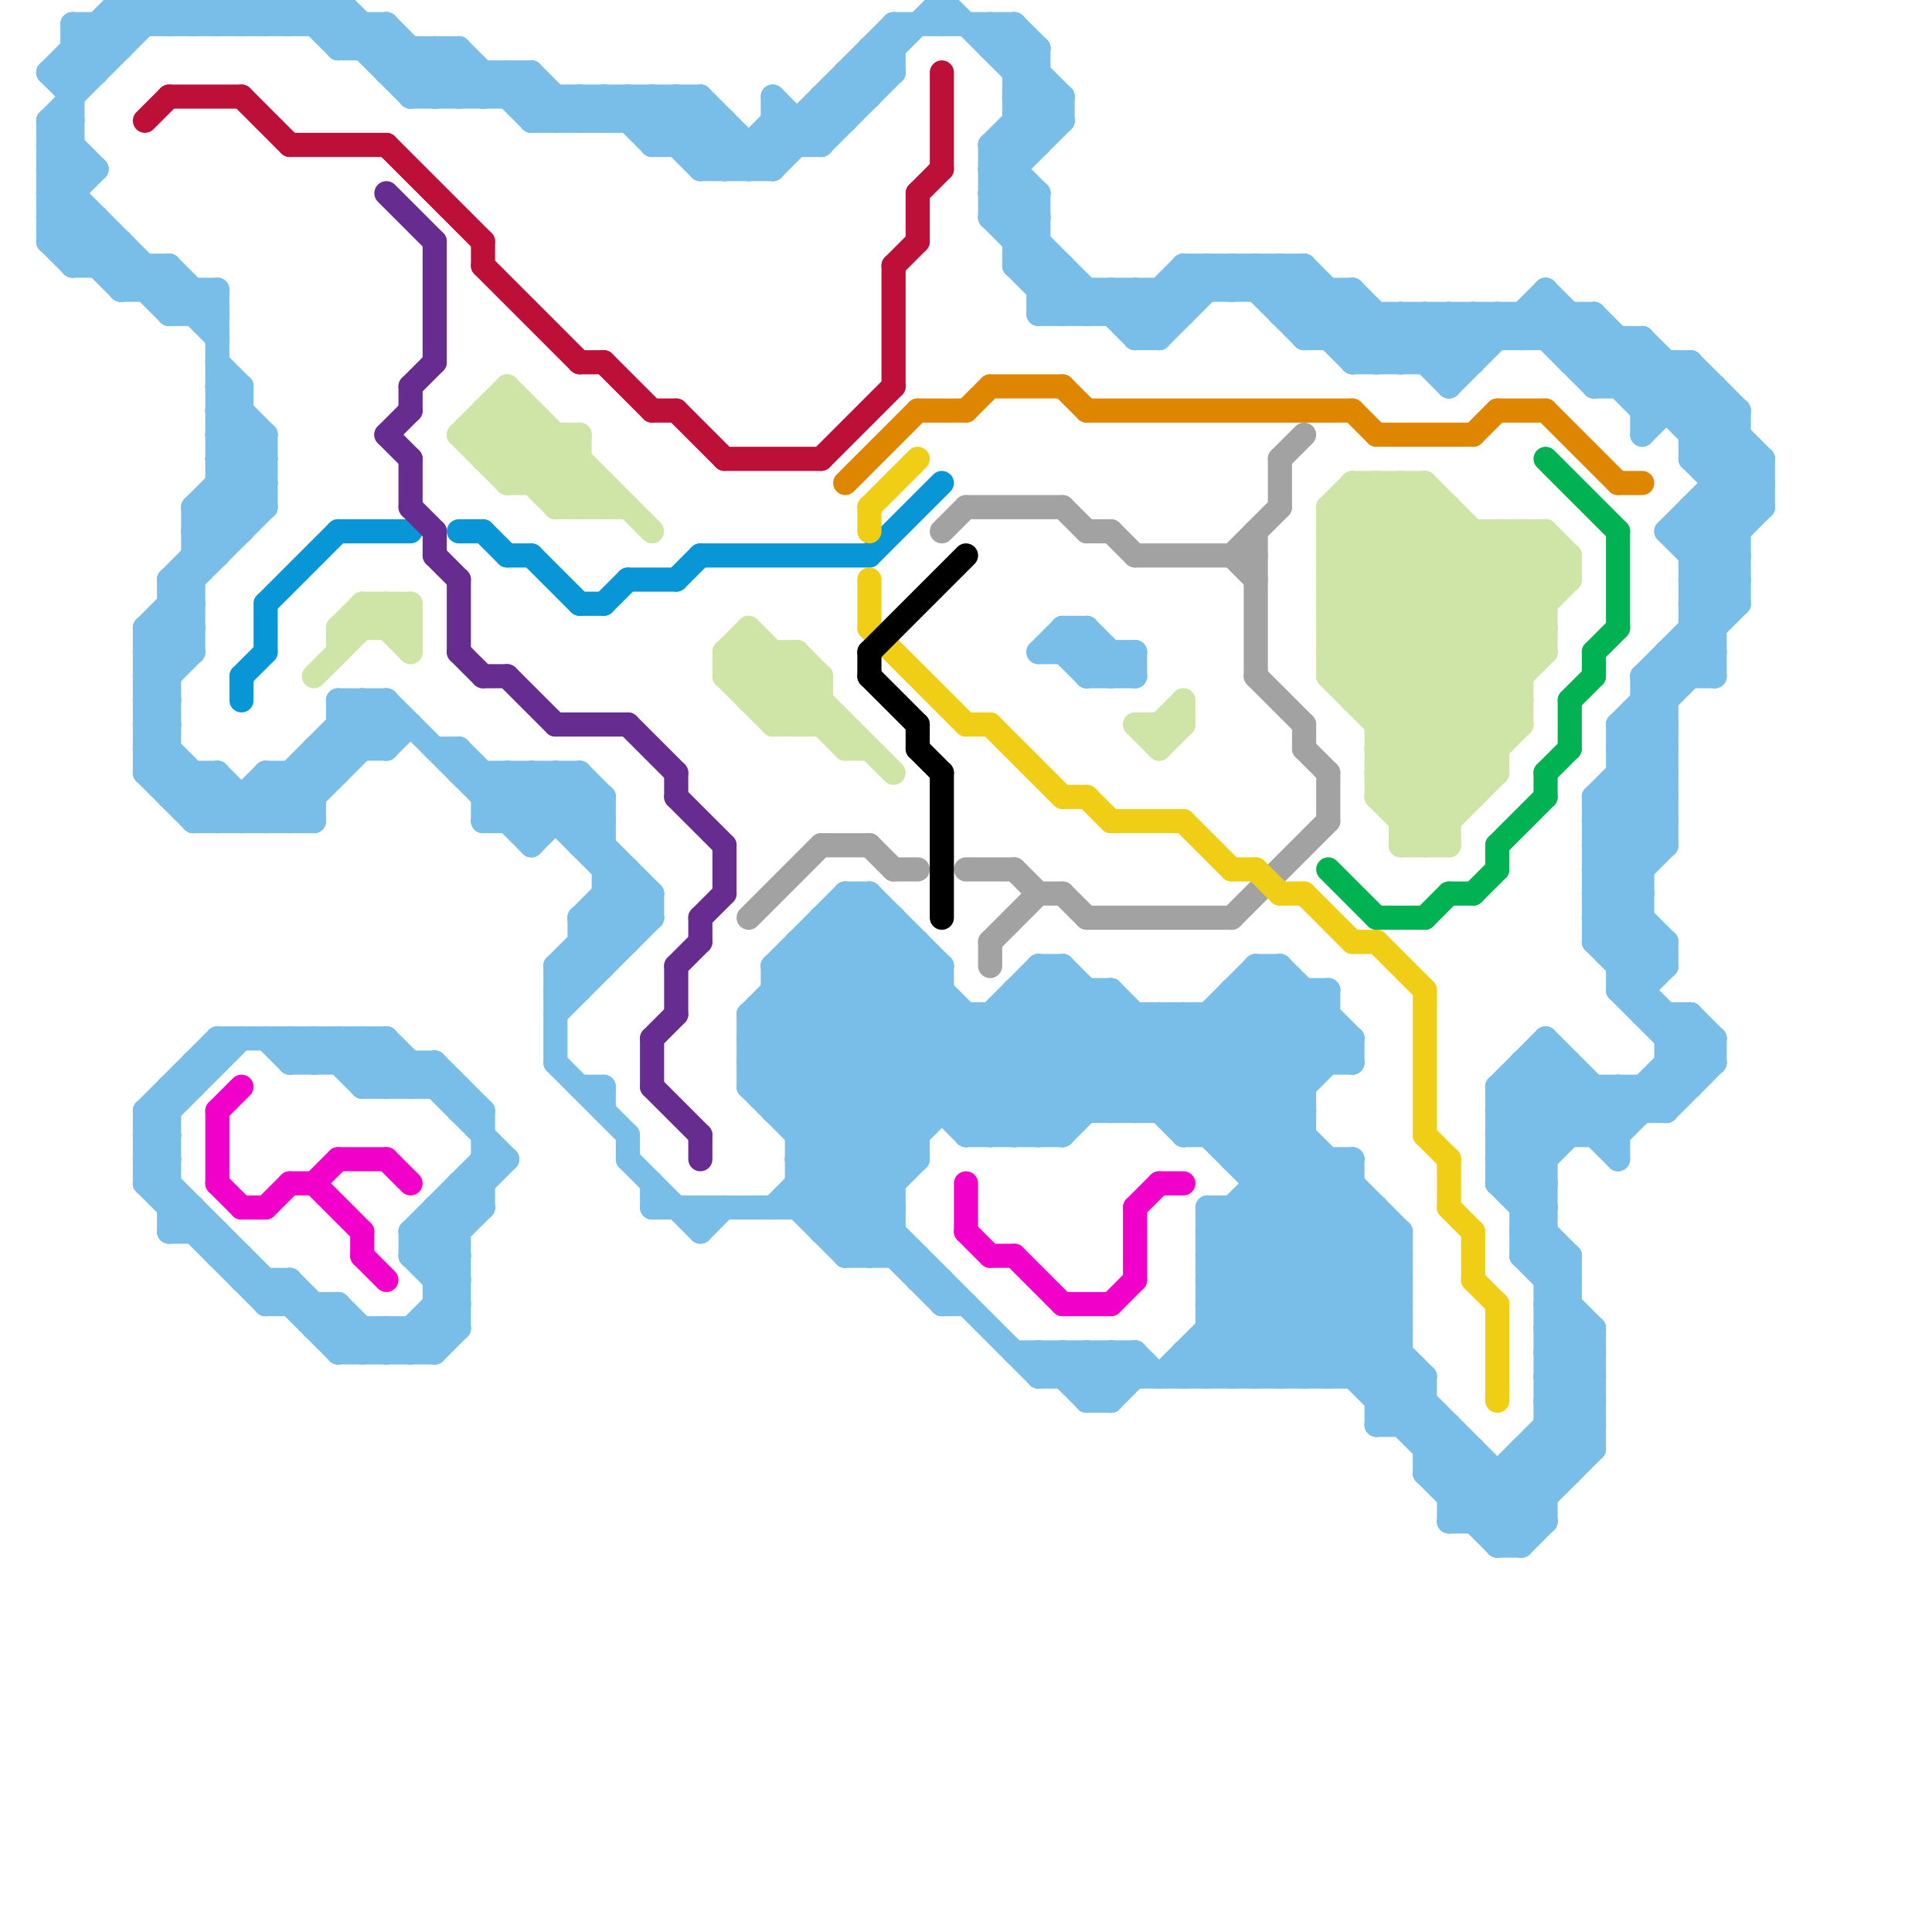 
<svg version="1.1" xmlns="http://www.w3.org/2000/svg" viewBox="0 0 80 80">
<style>line { stroke-width: 1; fill: none; stroke-linecap: round; stroke-linejoin: round; } .c0 { stroke: #79bde9 } .c1 { stroke: #0896d7 } .c2 { stroke: #bd1038 } .c3 { stroke: #f000c8 } .c4 { stroke: #cfe4a7 } .c5 { stroke: #662c90 } .c6 { stroke: #a2a2a2 } .c7 { stroke: #df8600 } .c8 { stroke: #f0ce15 } .c9 { stroke: #000000 } .c10 { stroke: #00b251 }</style><line class="c0" x1="23" y1="41" x2="27" y2="37"/><line class="c0" x1="7" y1="51" x2="8" y2="50"/><line class="c0" x1="43" y1="56" x2="45" y2="58"/><line class="c0" x1="15" y1="1" x2="15" y2="2"/><line class="c0" x1="50" y1="52" x2="55" y2="57"/><line class="c0" x1="66" y1="37" x2="69" y2="34"/><line class="c0" x1="2" y1="9" x2="4" y2="7"/><line class="c0" x1="52" y1="12" x2="53" y2="11"/><line class="c0" x1="50" y1="53" x2="54" y2="57"/><line class="c0" x1="12" y1="0" x2="12" y2="1"/><line class="c0" x1="27" y1="4" x2="30" y2="7"/><line class="c0" x1="42" y1="56" x2="47" y2="56"/><line class="c0" x1="69" y1="22" x2="72" y2="22"/><line class="c0" x1="43" y1="27" x2="44" y2="26"/><line class="c0" x1="46" y1="46" x2="52" y2="40"/><line class="c0" x1="71" y1="43" x2="71" y2="44"/><line class="c0" x1="42" y1="3" x2="43" y2="2"/><line class="c0" x1="6" y1="32" x2="9" y2="32"/><line class="c0" x1="54" y1="11" x2="58" y2="15"/><line class="c0" x1="35" y1="37" x2="36" y2="37"/><line class="c0" x1="70" y1="22" x2="73" y2="19"/><line class="c0" x1="70" y1="15" x2="72" y2="17"/><line class="c0" x1="31" y1="44" x2="37" y2="50"/><line class="c0" x1="63" y1="52" x2="64" y2="51"/><line class="c0" x1="43" y1="27" x2="47" y2="27"/><line class="c0" x1="7" y1="24" x2="7" y2="33"/><line class="c0" x1="30" y1="7" x2="32" y2="5"/><line class="c0" x1="17" y1="55" x2="17" y2="56"/><line class="c0" x1="43" y1="57" x2="44" y2="56"/><line class="c0" x1="7" y1="24" x2="8" y2="25"/><line class="c0" x1="29" y1="51" x2="30" y2="50"/><line class="c0" x1="7" y1="26" x2="8" y2="27"/><line class="c0" x1="32" y1="50" x2="40" y2="42"/><line class="c0" x1="68" y1="29" x2="69" y2="30"/><line class="c0" x1="67" y1="30" x2="69" y2="32"/><line class="c0" x1="45" y1="13" x2="46" y2="12"/><line class="c0" x1="6" y1="49" x2="11" y2="54"/><line class="c0" x1="68" y1="45" x2="68" y2="46"/><line class="c0" x1="35" y1="3" x2="36" y2="4"/><line class="c0" x1="10" y1="53" x2="12" y2="53"/><line class="c0" x1="47" y1="12" x2="47" y2="14"/><line class="c0" x1="47" y1="27" x2="47" y2="28"/><line class="c0" x1="60" y1="16" x2="64" y2="12"/><line class="c0" x1="33" y1="50" x2="43" y2="40"/><line class="c0" x1="63" y1="13" x2="66" y2="16"/><line class="c0" x1="14" y1="56" x2="18" y2="56"/><line class="c0" x1="42" y1="41" x2="47" y2="46"/><line class="c0" x1="50" y1="50" x2="50" y2="57"/><line class="c0" x1="2" y1="10" x2="3" y2="9"/><line class="c0" x1="9" y1="19" x2="11" y2="19"/><line class="c0" x1="53" y1="40" x2="56" y2="43"/><line class="c0" x1="44" y1="11" x2="44" y2="13"/><line class="c0" x1="63" y1="51" x2="65" y2="53"/><line class="c0" x1="8" y1="21" x2="8" y2="27"/><line class="c0" x1="9" y1="18" x2="10" y2="17"/><line class="c0" x1="67" y1="41" x2="69" y2="39"/><line class="c0" x1="16" y1="1" x2="19" y2="4"/><line class="c0" x1="37" y1="38" x2="37" y2="52"/><line class="c0" x1="42" y1="4" x2="44" y2="4"/><line class="c0" x1="13" y1="0" x2="17" y2="4"/><line class="c0" x1="64" y1="54" x2="66" y2="56"/><line class="c0" x1="64" y1="56" x2="66" y2="58"/><line class="c0" x1="24" y1="5" x2="25" y2="4"/><line class="c0" x1="49" y1="56" x2="50" y2="57"/><line class="c0" x1="70" y1="25" x2="71" y2="26"/><line class="c0" x1="12" y1="44" x2="18" y2="44"/><line class="c0" x1="18" y1="50" x2="19" y2="51"/><line class="c0" x1="68" y1="28" x2="69" y2="29"/><line class="c0" x1="51" y1="48" x2="56" y2="48"/><line class="c0" x1="4" y1="9" x2="4" y2="11"/><line class="c0" x1="8" y1="32" x2="8" y2="34"/><line class="c0" x1="4" y1="1" x2="4" y2="3"/><line class="c0" x1="21" y1="4" x2="22" y2="3"/><line class="c0" x1="7" y1="45" x2="8" y2="45"/><line class="c0" x1="33" y1="48" x2="39" y2="54"/><line class="c0" x1="68" y1="30" x2="69" y2="31"/><line class="c0" x1="38" y1="39" x2="38" y2="48"/><line class="c0" x1="20" y1="34" x2="22" y2="32"/><line class="c0" x1="53" y1="12" x2="54" y2="11"/><line class="c0" x1="63" y1="49" x2="67" y2="45"/><line class="c0" x1="35" y1="52" x2="38" y2="52"/><line class="c0" x1="2" y1="3" x2="5" y2="0"/><line class="c0" x1="6" y1="26" x2="11" y2="21"/><line class="c0" x1="62" y1="64" x2="66" y2="60"/><line class="c0" x1="33" y1="47" x2="39" y2="41"/><line class="c0" x1="64" y1="57" x2="66" y2="57"/><line class="c0" x1="50" y1="53" x2="58" y2="53"/><line class="c0" x1="49" y1="11" x2="49" y2="13"/><line class="c0" x1="64" y1="59" x2="66" y2="59"/><line class="c0" x1="17" y1="52" x2="19" y2="54"/><line class="c0" x1="9" y1="17" x2="10" y2="16"/><line class="c0" x1="17" y1="45" x2="18" y2="44"/><line class="c0" x1="9" y1="19" x2="10" y2="18"/><line class="c0" x1="35" y1="51" x2="38" y2="48"/><line class="c0" x1="17" y1="44" x2="17" y2="45"/><line class="c0" x1="62" y1="61" x2="62" y2="64"/><line class="c0" x1="15" y1="56" x2="16" y2="55"/><line class="c0" x1="3" y1="3" x2="6" y2="0"/><line class="c0" x1="18" y1="4" x2="19" y2="3"/><line class="c0" x1="49" y1="56" x2="58" y2="56"/><line class="c0" x1="69" y1="27" x2="71" y2="27"/><line class="c0" x1="33" y1="48" x2="38" y2="48"/><line class="c0" x1="16" y1="3" x2="22" y2="3"/><line class="c0" x1="42" y1="41" x2="42" y2="47"/><line class="c0" x1="16" y1="43" x2="16" y2="45"/><line class="c0" x1="8" y1="22" x2="11" y2="19"/><line class="c0" x1="66" y1="39" x2="69" y2="39"/><line class="c0" x1="51" y1="48" x2="56" y2="43"/><line class="c0" x1="2" y1="7" x2="9" y2="14"/><line class="c0" x1="12" y1="32" x2="13" y2="33"/><line class="c0" x1="2" y1="3" x2="4" y2="3"/><line class="c0" x1="53" y1="13" x2="54" y2="12"/><line class="c0" x1="10" y1="34" x2="15" y2="29"/><line class="c0" x1="19" y1="4" x2="20" y2="3"/><line class="c0" x1="55" y1="12" x2="55" y2="14"/><line class="c0" x1="62" y1="63" x2="66" y2="59"/><line class="c0" x1="18" y1="31" x2="19" y2="31"/><line class="c0" x1="55" y1="41" x2="55" y2="44"/><line class="c0" x1="22" y1="5" x2="23" y2="4"/><line class="c0" x1="50" y1="52" x2="58" y2="52"/><line class="c0" x1="61" y1="13" x2="62" y2="14"/><line class="c0" x1="21" y1="32" x2="21" y2="34"/><line class="c0" x1="50" y1="54" x2="58" y2="54"/><line class="c0" x1="17" y1="4" x2="29" y2="4"/><line class="c0" x1="53" y1="13" x2="66" y2="13"/><line class="c0" x1="8" y1="44" x2="8" y2="45"/><line class="c0" x1="69" y1="22" x2="72" y2="25"/><line class="c0" x1="6" y1="29" x2="7" y2="30"/><line class="c0" x1="34" y1="50" x2="44" y2="40"/><line class="c0" x1="42" y1="11" x2="44" y2="13"/><line class="c0" x1="40" y1="46" x2="45" y2="41"/><line class="c0" x1="52" y1="49" x2="56" y2="49"/><line class="c0" x1="6" y1="26" x2="6" y2="32"/><line class="c0" x1="23" y1="32" x2="23" y2="34"/><line class="c0" x1="31" y1="7" x2="37" y2="1"/><line class="c0" x1="31" y1="43" x2="36" y2="38"/><line class="c0" x1="45" y1="58" x2="47" y2="56"/><line class="c0" x1="62" y1="13" x2="63" y2="14"/><line class="c0" x1="7" y1="1" x2="8" y2="0"/><line class="c0" x1="24" y1="38" x2="27" y2="38"/><line class="c0" x1="59" y1="61" x2="65" y2="61"/><line class="c0" x1="8" y1="22" x2="10" y2="22"/><line class="c0" x1="44" y1="56" x2="44" y2="57"/><line class="c0" x1="32" y1="46" x2="54" y2="46"/><line class="c0" x1="52" y1="40" x2="53" y2="40"/><line class="c0" x1="5" y1="12" x2="6" y2="11"/><line class="c0" x1="67" y1="16" x2="68" y2="15"/><line class="c0" x1="8" y1="21" x2="11" y2="18"/><line class="c0" x1="66" y1="16" x2="68" y2="14"/><line class="c0" x1="50" y1="56" x2="51" y2="57"/><line class="c0" x1="44" y1="27" x2="45" y2="28"/><line class="c0" x1="39" y1="0" x2="44" y2="5"/><line class="c0" x1="66" y1="16" x2="71" y2="16"/><line class="c0" x1="52" y1="11" x2="56" y2="15"/><line class="c0" x1="43" y1="8" x2="43" y2="13"/><line class="c0" x1="64" y1="55" x2="65" y2="54"/><line class="c0" x1="27" y1="5" x2="28" y2="4"/><line class="c0" x1="67" y1="32" x2="69" y2="34"/><line class="c0" x1="31" y1="42" x2="55" y2="42"/><line class="c0" x1="25" y1="36" x2="26" y2="36"/><line class="c0" x1="42" y1="10" x2="43" y2="10"/><line class="c0" x1="9" y1="52" x2="10" y2="52"/><line class="c0" x1="12" y1="34" x2="16" y2="30"/><line class="c0" x1="27" y1="37" x2="27" y2="38"/><line class="c0" x1="57" y1="57" x2="58" y2="56"/><line class="c0" x1="59" y1="61" x2="62" y2="64"/><line class="c0" x1="31" y1="44" x2="56" y2="44"/><line class="c0" x1="15" y1="29" x2="15" y2="31"/><line class="c0" x1="53" y1="11" x2="57" y2="15"/><line class="c0" x1="6" y1="32" x2="8" y2="34"/><line class="c0" x1="9" y1="32" x2="9" y2="34"/><line class="c0" x1="67" y1="31" x2="71" y2="27"/><line class="c0" x1="43" y1="13" x2="44" y2="12"/><line class="c0" x1="38" y1="53" x2="39" y2="53"/><line class="c0" x1="21" y1="34" x2="23" y2="32"/><line class="c0" x1="62" y1="48" x2="65" y2="45"/><line class="c0" x1="64" y1="54" x2="65" y2="54"/><line class="c0" x1="50" y1="50" x2="57" y2="50"/><line class="c0" x1="47" y1="56" x2="47" y2="57"/><line class="c0" x1="66" y1="13" x2="66" y2="16"/><line class="c0" x1="39" y1="54" x2="40" y2="54"/><line class="c0" x1="11" y1="32" x2="11" y2="34"/><line class="c0" x1="24" y1="34" x2="25" y2="33"/><line class="c0" x1="63" y1="64" x2="64" y2="63"/><line class="c0" x1="64" y1="58" x2="66" y2="58"/><line class="c0" x1="15" y1="45" x2="19" y2="45"/><line class="c0" x1="42" y1="42" x2="46" y2="46"/><line class="c0" x1="45" y1="56" x2="46" y2="57"/><line class="c0" x1="53" y1="11" x2="53" y2="13"/><line class="c0" x1="46" y1="12" x2="48" y2="14"/><line class="c0" x1="39" y1="53" x2="39" y2="54"/><line class="c0" x1="47" y1="56" x2="48" y2="57"/><line class="c0" x1="6" y1="29" x2="7" y2="29"/><line class="c0" x1="65" y1="52" x2="65" y2="61"/><line class="c0" x1="6" y1="31" x2="7" y2="31"/><line class="c0" x1="68" y1="41" x2="69" y2="40"/><line class="c0" x1="19" y1="45" x2="19" y2="46"/><line class="c0" x1="62" y1="48" x2="64" y2="48"/><line class="c0" x1="62" y1="46" x2="69" y2="46"/><line class="c0" x1="6" y1="48" x2="14" y2="56"/><line class="c0" x1="62" y1="47" x2="65" y2="44"/><line class="c0" x1="59" y1="13" x2="61" y2="15"/><line class="c0" x1="8" y1="50" x2="8" y2="51"/><line class="c0" x1="66" y1="34" x2="69" y2="31"/><line class="c0" x1="68" y1="28" x2="72" y2="24"/><line class="c0" x1="6" y1="47" x2="7" y2="48"/><line class="c0" x1="70" y1="17" x2="71" y2="16"/><line class="c0" x1="35" y1="37" x2="35" y2="52"/><line class="c0" x1="9" y1="20" x2="10" y2="21"/><line class="c0" x1="50" y1="51" x2="58" y2="51"/><line class="c0" x1="33" y1="40" x2="40" y2="47"/><line class="c0" x1="6" y1="12" x2="7" y2="11"/><line class="c0" x1="49" y1="47" x2="55" y2="41"/><line class="c0" x1="70" y1="27" x2="71" y2="28"/><line class="c0" x1="18" y1="44" x2="18" y2="45"/><line class="c0" x1="66" y1="33" x2="66" y2="39"/><line class="c0" x1="13" y1="31" x2="14" y2="32"/><line class="c0" x1="18" y1="2" x2="20" y2="4"/><line class="c0" x1="66" y1="39" x2="68" y2="37"/><line class="c0" x1="66" y1="55" x2="66" y2="60"/><line class="c0" x1="3" y1="11" x2="4" y2="10"/><line class="c0" x1="32" y1="45" x2="38" y2="39"/><line class="c0" x1="42" y1="10" x2="43" y2="9"/><line class="c0" x1="31" y1="42" x2="36" y2="37"/><line class="c0" x1="32" y1="5" x2="33" y2="6"/><line class="c0" x1="6" y1="30" x2="7" y2="30"/><line class="c0" x1="63" y1="51" x2="64" y2="51"/><line class="c0" x1="67" y1="14" x2="67" y2="16"/><line class="c0" x1="47" y1="14" x2="50" y2="11"/><line class="c0" x1="45" y1="58" x2="46" y2="58"/><line class="c0" x1="44" y1="4" x2="44" y2="5"/><line class="c0" x1="2" y1="5" x2="7" y2="0"/><line class="c0" x1="42" y1="4" x2="43" y2="5"/><line class="c0" x1="50" y1="11" x2="50" y2="12"/><line class="c0" x1="14" y1="43" x2="16" y2="45"/><line class="c0" x1="7" y1="51" x2="9" y2="51"/><line class="c0" x1="58" y1="59" x2="59" y2="58"/><line class="c0" x1="59" y1="57" x2="59" y2="61"/><line class="c0" x1="13" y1="43" x2="15" y2="45"/><line class="c0" x1="19" y1="2" x2="22" y2="5"/><line class="c0" x1="52" y1="11" x2="52" y2="12"/><line class="c0" x1="48" y1="14" x2="51" y2="11"/><line class="c0" x1="5" y1="0" x2="14" y2="0"/><line class="c0" x1="64" y1="54" x2="65" y2="53"/><line class="c0" x1="64" y1="56" x2="65" y2="55"/><line class="c0" x1="9" y1="21" x2="10" y2="22"/><line class="c0" x1="8" y1="21" x2="11" y2="21"/><line class="c0" x1="57" y1="58" x2="58" y2="57"/><line class="c0" x1="50" y1="42" x2="54" y2="46"/><line class="c0" x1="34" y1="51" x2="37" y2="51"/><line class="c0" x1="16" y1="29" x2="16" y2="31"/><line class="c0" x1="19" y1="49" x2="20" y2="50"/><line class="c0" x1="24" y1="4" x2="24" y2="5"/><line class="c0" x1="24" y1="38" x2="26" y2="36"/><line class="c0" x1="29" y1="7" x2="30" y2="6"/><line class="c0" x1="60" y1="13" x2="61" y2="14"/><line class="c0" x1="46" y1="56" x2="47" y2="57"/><line class="c0" x1="52" y1="40" x2="56" y2="44"/><line class="c0" x1="61" y1="60" x2="61" y2="63"/><line class="c0" x1="27" y1="6" x2="29" y2="4"/><line class="c0" x1="57" y1="58" x2="59" y2="58"/><line class="c0" x1="12" y1="0" x2="14" y2="2"/><line class="c0" x1="65" y1="14" x2="66" y2="13"/><line class="c0" x1="41" y1="6" x2="43" y2="6"/><line class="c0" x1="64" y1="53" x2="65" y2="53"/><line class="c0" x1="26" y1="4" x2="26" y2="5"/><line class="c0" x1="67" y1="41" x2="68" y2="41"/><line class="c0" x1="70" y1="25" x2="72" y2="23"/><line class="c0" x1="13" y1="55" x2="14" y2="54"/><line class="c0" x1="33" y1="39" x2="38" y2="39"/><line class="c0" x1="27" y1="4" x2="27" y2="6"/><line class="c0" x1="11" y1="54" x2="12" y2="53"/><line class="c0" x1="11" y1="53" x2="11" y2="54"/><line class="c0" x1="63" y1="44" x2="63" y2="52"/><line class="c0" x1="39" y1="40" x2="39" y2="46"/><line class="c0" x1="10" y1="52" x2="10" y2="53"/><line class="c0" x1="43" y1="56" x2="43" y2="57"/><line class="c0" x1="30" y1="5" x2="30" y2="7"/><line class="c0" x1="9" y1="0" x2="10" y2="1"/><line class="c0" x1="43" y1="40" x2="58" y2="55"/><line class="c0" x1="2" y1="6" x2="3" y2="6"/><line class="c0" x1="2" y1="8" x2="3" y2="8"/><line class="c0" x1="17" y1="55" x2="18" y2="56"/><line class="c0" x1="43" y1="2" x2="43" y2="6"/><line class="c0" x1="69" y1="43" x2="71" y2="43"/><line class="c0" x1="50" y1="55" x2="52" y2="57"/><line class="c0" x1="22" y1="3" x2="24" y2="5"/><line class="c0" x1="67" y1="31" x2="69" y2="33"/><line class="c0" x1="2" y1="5" x2="2" y2="10"/><line class="c0" x1="36" y1="37" x2="36" y2="52"/><line class="c0" x1="6" y1="27" x2="8" y2="25"/><line class="c0" x1="71" y1="19" x2="72" y2="18"/><line class="c0" x1="11" y1="0" x2="12" y2="1"/><line class="c0" x1="41" y1="1" x2="44" y2="4"/><line class="c0" x1="7" y1="25" x2="8" y2="25"/><line class="c0" x1="3" y1="2" x2="5" y2="2"/><line class="c0" x1="16" y1="3" x2="17" y2="2"/><line class="c0" x1="32" y1="40" x2="39" y2="40"/><line class="c0" x1="22" y1="5" x2="30" y2="5"/><line class="c0" x1="66" y1="33" x2="69" y2="30"/><line class="c0" x1="6" y1="30" x2="7" y2="29"/><line class="c0" x1="63" y1="51" x2="64" y2="50"/><line class="c0" x1="66" y1="35" x2="69" y2="32"/><line class="c0" x1="6" y1="32" x2="7" y2="31"/><line class="c0" x1="16" y1="43" x2="21" y2="48"/><line class="c0" x1="31" y1="43" x2="37" y2="49"/><line class="c0" x1="68" y1="42" x2="70" y2="42"/><line class="c0" x1="6" y1="46" x2="7" y2="47"/><line class="c0" x1="70" y1="18" x2="71" y2="17"/><line class="c0" x1="14" y1="30" x2="15" y2="31"/><line class="c0" x1="64" y1="59" x2="65" y2="60"/><line class="c0" x1="43" y1="47" x2="48" y2="42"/><line class="c0" x1="6" y1="31" x2="9" y2="34"/><line class="c0" x1="15" y1="43" x2="17" y2="45"/><line class="c0" x1="12" y1="44" x2="13" y2="43"/><line class="c0" x1="66" y1="34" x2="69" y2="34"/><line class="c0" x1="24" y1="39" x2="26" y2="39"/><line class="c0" x1="69" y1="44" x2="71" y2="44"/><line class="c0" x1="70" y1="26" x2="71" y2="26"/><line class="c0" x1="29" y1="50" x2="29" y2="51"/><line class="c0" x1="63" y1="13" x2="63" y2="14"/><line class="c0" x1="32" y1="46" x2="38" y2="40"/><line class="c0" x1="42" y1="9" x2="43" y2="8"/><line class="c0" x1="42" y1="11" x2="43" y2="10"/><line class="c0" x1="12" y1="53" x2="15" y2="56"/><line class="c0" x1="16" y1="1" x2="16" y2="3"/><line class="c0" x1="69" y1="43" x2="70" y2="42"/><line class="c0" x1="73" y1="19" x2="73" y2="21"/><line class="c0" x1="64" y1="58" x2="66" y2="56"/><line class="c0" x1="7" y1="0" x2="7" y2="1"/><line class="c0" x1="41" y1="8" x2="44" y2="5"/><line class="c0" x1="26" y1="48" x2="29" y2="51"/><line class="c0" x1="18" y1="50" x2="18" y2="56"/><line class="c0" x1="20" y1="33" x2="21" y2="32"/><line class="c0" x1="2" y1="3" x2="3" y2="4"/><line class="c0" x1="6" y1="47" x2="10" y2="43"/><line class="c0" x1="59" y1="61" x2="60" y2="60"/><line class="c0" x1="62" y1="49" x2="66" y2="45"/><line class="c0" x1="63" y1="50" x2="64" y2="49"/><line class="c0" x1="69" y1="15" x2="69" y2="17"/><line class="c0" x1="29" y1="4" x2="29" y2="7"/><line class="c0" x1="24" y1="38" x2="25" y2="39"/><line class="c0" x1="17" y1="51" x2="17" y2="52"/><line class="c0" x1="23" y1="40" x2="25" y2="40"/><line class="c0" x1="31" y1="45" x2="54" y2="45"/><line class="c0" x1="64" y1="53" x2="65" y2="52"/><line class="c0" x1="71" y1="16" x2="71" y2="28"/><line class="c0" x1="32" y1="7" x2="39" y2="0"/><line class="c0" x1="51" y1="11" x2="54" y2="14"/><line class="c0" x1="21" y1="32" x2="27" y2="38"/><line class="c0" x1="41" y1="47" x2="46" y2="42"/><line class="c0" x1="17" y1="56" x2="19" y2="54"/><line class="c0" x1="2" y1="6" x2="3" y2="5"/><line class="c0" x1="2" y1="8" x2="3" y2="7"/><line class="c0" x1="54" y1="13" x2="55" y2="12"/><line class="c0" x1="21" y1="3" x2="21" y2="4"/><line class="c0" x1="8" y1="22" x2="9" y2="23"/><line class="c0" x1="19" y1="31" x2="22" y2="34"/><line class="c0" x1="13" y1="31" x2="16" y2="31"/><line class="c0" x1="14" y1="56" x2="15" y2="55"/><line class="c0" x1="65" y1="15" x2="66" y2="14"/><line class="c0" x1="34" y1="4" x2="34" y2="6"/><line class="c0" x1="32" y1="5" x2="35" y2="5"/><line class="c0" x1="59" y1="13" x2="59" y2="15"/><line class="c0" x1="31" y1="43" x2="56" y2="43"/><line class="c0" x1="67" y1="40" x2="68" y2="39"/><line class="c0" x1="64" y1="12" x2="73" y2="21"/><line class="c0" x1="58" y1="15" x2="60" y2="13"/><line class="c0" x1="17" y1="3" x2="18" y2="2"/><line class="c0" x1="34" y1="38" x2="37" y2="38"/><line class="c0" x1="32" y1="41" x2="38" y2="47"/><line class="c0" x1="28" y1="6" x2="29" y2="5"/><line class="c0" x1="13" y1="31" x2="13" y2="34"/><line class="c0" x1="62" y1="47" x2="67" y2="47"/><line class="c0" x1="25" y1="38" x2="26" y2="39"/><line class="c0" x1="5" y1="0" x2="5" y2="2"/><line class="c0" x1="67" y1="41" x2="70" y2="44"/><line class="c0" x1="14" y1="30" x2="17" y2="30"/><line class="c0" x1="49" y1="11" x2="54" y2="11"/><line class="c0" x1="17" y1="51" x2="20" y2="48"/><line class="c0" x1="14" y1="54" x2="14" y2="56"/><line class="c0" x1="50" y1="42" x2="50" y2="47"/><line class="c0" x1="7" y1="24" x2="8" y2="24"/><line class="c0" x1="13" y1="0" x2="13" y2="1"/><line class="c0" x1="64" y1="55" x2="66" y2="55"/><line class="c0" x1="65" y1="13" x2="65" y2="15"/><line class="c0" x1="7" y1="24" x2="11" y2="20"/><line class="c0" x1="24" y1="35" x2="25" y2="35"/><line class="c0" x1="68" y1="29" x2="69" y2="29"/><line class="c0" x1="25" y1="5" x2="26" y2="4"/><line class="c0" x1="52" y1="57" x2="58" y2="51"/><line class="c0" x1="41" y1="42" x2="45" y2="46"/><line class="c0" x1="66" y1="38" x2="68" y2="40"/><line class="c0" x1="44" y1="56" x2="46" y2="58"/><line class="c0" x1="32" y1="40" x2="35" y2="37"/><line class="c0" x1="56" y1="43" x2="56" y2="44"/><line class="c0" x1="31" y1="42" x2="37" y2="48"/><line class="c0" x1="68" y1="17" x2="70" y2="15"/><line class="c0" x1="62" y1="49" x2="65" y2="52"/><line class="c0" x1="70" y1="42" x2="71" y2="43"/><line class="c0" x1="66" y1="36" x2="69" y2="39"/><line class="c0" x1="48" y1="42" x2="58" y2="52"/><line class="c0" x1="64" y1="60" x2="65" y2="61"/><line class="c0" x1="68" y1="45" x2="69" y2="46"/><line class="c0" x1="6" y1="46" x2="6" y2="49"/><line class="c0" x1="8" y1="0" x2="8" y2="1"/><line class="c0" x1="50" y1="51" x2="63" y2="64"/><line class="c0" x1="64" y1="43" x2="67" y2="46"/><line class="c0" x1="66" y1="33" x2="69" y2="33"/><line class="c0" x1="32" y1="42" x2="38" y2="48"/><line class="c0" x1="66" y1="35" x2="69" y2="35"/><line class="c0" x1="56" y1="15" x2="61" y2="15"/><line class="c0" x1="10" y1="0" x2="10" y2="1"/><line class="c0" x1="56" y1="48" x2="56" y2="57"/><line class="c0" x1="17" y1="51" x2="19" y2="51"/><line class="c0" x1="43" y1="12" x2="44" y2="11"/><line class="c0" x1="6" y1="30" x2="10" y2="34"/><line class="c0" x1="9" y1="18" x2="11" y2="20"/><line class="c0" x1="25" y1="37" x2="27" y2="37"/><line class="c0" x1="41" y1="8" x2="43" y2="8"/><line class="c0" x1="32" y1="4" x2="32" y2="7"/><line class="c0" x1="41" y1="7" x2="44" y2="4"/><line class="c0" x1="43" y1="12" x2="56" y2="12"/><line class="c0" x1="9" y1="43" x2="9" y2="44"/><line class="c0" x1="8" y1="0" x2="9" y2="1"/><line class="c0" x1="68" y1="14" x2="73" y2="19"/><line class="c0" x1="6" y1="27" x2="7" y2="28"/><line class="c0" x1="18" y1="2" x2="18" y2="4"/><line class="c0" x1="57" y1="50" x2="57" y2="59"/><line class="c0" x1="13" y1="1" x2="14" y2="0"/><line class="c0" x1="67" y1="31" x2="69" y2="31"/><line class="c0" x1="41" y1="8" x2="47" y2="14"/><line class="c0" x1="4" y1="11" x2="5" y2="10"/><line class="c0" x1="6" y1="28" x2="8" y2="26"/><line class="c0" x1="71" y1="20" x2="73" y2="20"/><line class="c0" x1="3" y1="10" x2="4" y2="9"/><line class="c0" x1="24" y1="38" x2="24" y2="41"/><line class="c0" x1="63" y1="60" x2="66" y2="60"/><line class="c0" x1="48" y1="46" x2="53" y2="41"/><line class="c0" x1="69" y1="46" x2="71" y2="44"/><line class="c0" x1="9" y1="43" x2="16" y2="43"/><line class="c0" x1="37" y1="1" x2="37" y2="3"/><line class="c0" x1="18" y1="50" x2="20" y2="50"/><line class="c0" x1="15" y1="55" x2="15" y2="56"/><line class="c0" x1="56" y1="12" x2="56" y2="15"/><line class="c0" x1="26" y1="36" x2="26" y2="39"/><line class="c0" x1="70" y1="19" x2="73" y2="19"/><line class="c0" x1="71" y1="21" x2="72" y2="22"/><line class="c0" x1="22" y1="32" x2="27" y2="37"/><line class="c0" x1="7" y1="33" x2="13" y2="33"/><line class="c0" x1="60" y1="62" x2="61" y2="61"/><line class="c0" x1="2" y1="7" x2="3" y2="6"/><line class="c0" x1="14" y1="29" x2="16" y2="31"/><line class="c0" x1="8" y1="21" x2="9" y2="22"/><line class="c0" x1="22" y1="32" x2="22" y2="35"/><line class="c0" x1="20" y1="32" x2="20" y2="34"/><line class="c0" x1="60" y1="59" x2="60" y2="63"/><line class="c0" x1="51" y1="42" x2="54" y2="45"/><line class="c0" x1="6" y1="26" x2="7" y2="27"/><line class="c0" x1="45" y1="12" x2="45" y2="13"/><line class="c0" x1="19" y1="46" x2="20" y2="46"/><line class="c0" x1="56" y1="14" x2="57" y2="13"/><line class="c0" x1="6" y1="28" x2="7" y2="29"/><line class="c0" x1="34" y1="39" x2="42" y2="47"/><line class="c0" x1="51" y1="41" x2="55" y2="41"/><line class="c0" x1="67" y1="30" x2="69" y2="30"/><line class="c0" x1="10" y1="16" x2="10" y2="22"/><line class="c0" x1="25" y1="4" x2="27" y2="6"/><line class="c0" x1="56" y1="57" x2="58" y2="55"/><line class="c0" x1="6" y1="48" x2="7" y2="48"/><line class="c0" x1="26" y1="47" x2="26" y2="48"/><line class="c0" x1="50" y1="47" x2="55" y2="42"/><line class="c0" x1="62" y1="45" x2="70" y2="45"/><line class="c0" x1="44" y1="26" x2="46" y2="28"/><line class="c0" x1="67" y1="39" x2="68" y2="38"/><line class="c0" x1="44" y1="57" x2="45" y2="56"/><line class="c0" x1="46" y1="13" x2="47" y2="12"/><line class="c0" x1="45" y1="26" x2="45" y2="28"/><line class="c0" x1="43" y1="57" x2="59" y2="57"/><line class="c0" x1="42" y1="1" x2="42" y2="11"/><line class="c0" x1="48" y1="12" x2="48" y2="14"/><line class="c0" x1="35" y1="3" x2="37" y2="3"/><line class="c0" x1="47" y1="12" x2="48" y2="13"/><line class="c0" x1="60" y1="62" x2="64" y2="62"/><line class="c0" x1="42" y1="5" x2="43" y2="6"/><line class="c0" x1="57" y1="59" x2="60" y2="59"/><line class="c0" x1="47" y1="13" x2="49" y2="11"/><line class="c0" x1="51" y1="12" x2="52" y2="11"/><line class="c0" x1="50" y1="11" x2="51" y2="12"/><line class="c0" x1="64" y1="56" x2="66" y2="56"/><line class="c0" x1="38" y1="52" x2="38" y2="53"/><line class="c0" x1="33" y1="49" x2="37" y2="49"/><line class="c0" x1="51" y1="41" x2="51" y2="48"/><line class="c0" x1="31" y1="45" x2="37" y2="39"/><line class="c0" x1="7" y1="45" x2="7" y2="51"/><line class="c0" x1="68" y1="18" x2="70" y2="16"/><line class="c0" x1="20" y1="4" x2="21" y2="3"/><line class="c0" x1="51" y1="50" x2="51" y2="57"/><line class="c0" x1="66" y1="37" x2="69" y2="40"/><line class="c0" x1="65" y1="44" x2="65" y2="47"/><line class="c0" x1="70" y1="42" x2="70" y2="45"/><line class="c0" x1="15" y1="45" x2="16" y2="44"/><line class="c0" x1="22" y1="3" x2="22" y2="5"/><line class="c0" x1="55" y1="57" x2="58" y2="54"/><line class="c0" x1="17" y1="2" x2="17" y2="4"/><line class="c0" x1="4" y1="1" x2="5" y2="2"/><line class="c0" x1="19" y1="2" x2="19" y2="4"/><line class="c0" x1="16" y1="31" x2="17" y2="30"/><line class="c0" x1="70" y1="21" x2="73" y2="21"/><line class="c0" x1="69" y1="22" x2="72" y2="19"/><line class="c0" x1="64" y1="57" x2="66" y2="55"/><line class="c0" x1="36" y1="2" x2="37" y2="3"/><line class="c0" x1="12" y1="43" x2="12" y2="44"/><line class="c0" x1="9" y1="17" x2="11" y2="19"/><line class="c0" x1="17" y1="52" x2="19" y2="52"/><line class="c0" x1="11" y1="34" x2="16" y2="29"/><line class="c0" x1="45" y1="57" x2="46" y2="56"/><line class="c0" x1="2" y1="10" x2="3" y2="11"/><line class="c0" x1="9" y1="19" x2="11" y2="21"/><line class="c0" x1="70" y1="22" x2="72" y2="24"/><line class="c0" x1="14" y1="44" x2="15" y2="43"/><line class="c0" x1="23" y1="5" x2="24" y2="4"/><line class="c0" x1="9" y1="12" x2="9" y2="23"/><line class="c0" x1="66" y1="47" x2="70" y2="43"/><line class="c0" x1="33" y1="49" x2="36" y2="52"/><line class="c0" x1="7" y1="13" x2="8" y2="12"/><line class="c0" x1="62" y1="46" x2="64" y2="44"/><line class="c0" x1="13" y1="44" x2="14" y2="43"/><line class="c0" x1="31" y1="44" x2="37" y2="38"/><line class="c0" x1="15" y1="43" x2="15" y2="45"/><line class="c0" x1="33" y1="50" x2="35" y2="52"/><line class="c0" x1="8" y1="23" x2="9" y2="23"/><line class="c0" x1="31" y1="6" x2="31" y2="7"/><line class="c0" x1="7" y1="11" x2="9" y2="13"/><line class="c0" x1="63" y1="60" x2="64" y2="61"/><line class="c0" x1="64" y1="14" x2="65" y2="13"/><line class="c0" x1="11" y1="54" x2="14" y2="54"/><line class="c0" x1="6" y1="0" x2="6" y2="1"/><line class="c0" x1="6" y1="28" x2="7" y2="28"/><line class="c0" x1="66" y1="36" x2="68" y2="36"/><line class="c0" x1="9" y1="20" x2="11" y2="20"/><line class="c0" x1="5" y1="10" x2="5" y2="12"/><line class="c0" x1="66" y1="38" x2="68" y2="38"/><line class="c0" x1="15" y1="2" x2="16" y2="1"/><line class="c0" x1="6" y1="48" x2="7" y2="47"/><line class="c0" x1="46" y1="12" x2="46" y2="13"/><line class="c0" x1="58" y1="13" x2="60" y2="15"/><line class="c0" x1="3" y1="1" x2="16" y2="1"/><line class="c0" x1="20" y1="48" x2="21" y2="48"/><line class="c0" x1="45" y1="26" x2="47" y2="28"/><line class="c0" x1="69" y1="44" x2="70" y2="45"/><line class="c0" x1="24" y1="45" x2="25" y2="45"/><line class="c0" x1="62" y1="45" x2="62" y2="49"/><line class="c0" x1="35" y1="3" x2="35" y2="5"/><line class="c0" x1="16" y1="45" x2="17" y2="44"/><line class="c0" x1="27" y1="49" x2="27" y2="50"/><line class="c0" x1="60" y1="61" x2="61" y2="60"/><line class="c0" x1="19" y1="32" x2="24" y2="32"/><line class="c0" x1="64" y1="57" x2="66" y2="59"/><line class="c0" x1="70" y1="18" x2="72" y2="18"/><line class="c0" x1="42" y1="11" x2="44" y2="11"/><line class="c0" x1="6" y1="31" x2="7" y2="30"/><line class="c0" x1="33" y1="47" x2="38" y2="47"/><line class="c0" x1="16" y1="55" x2="17" y2="56"/><line class="c0" x1="63" y1="45" x2="65" y2="47"/><line class="c0" x1="43" y1="41" x2="49" y2="47"/><line class="c0" x1="27" y1="50" x2="37" y2="50"/><line class="c0" x1="42" y1="3" x2="43" y2="3"/><line class="c0" x1="72" y1="17" x2="72" y2="25"/><line class="c0" x1="34" y1="6" x2="37" y2="3"/><line class="c0" x1="69" y1="27" x2="70" y2="28"/><line class="c0" x1="8" y1="44" x2="9" y2="44"/><line class="c0" x1="51" y1="41" x2="54" y2="44"/><line class="c0" x1="24" y1="4" x2="25" y2="5"/><line class="c0" x1="2" y1="9" x2="5" y2="12"/><line class="c0" x1="64" y1="12" x2="64" y2="14"/><line class="c0" x1="12" y1="32" x2="12" y2="34"/><line class="c0" x1="6" y1="47" x2="7" y2="47"/><line class="c0" x1="7" y1="50" x2="8" y2="50"/><line class="c0" x1="60" y1="63" x2="64" y2="63"/><line class="c0" x1="6" y1="49" x2="7" y2="49"/><line class="c0" x1="20" y1="3" x2="20" y2="4"/><line class="c0" x1="41" y1="2" x2="42" y2="1"/><line class="c0" x1="32" y1="4" x2="34" y2="6"/><line class="c0" x1="44" y1="27" x2="45" y2="26"/><line class="c0" x1="50" y1="52" x2="54" y2="48"/><line class="c0" x1="66" y1="45" x2="66" y2="47"/><line class="c0" x1="33" y1="48" x2="39" y2="42"/><line class="c0" x1="20" y1="46" x2="20" y2="50"/><line class="c0" x1="61" y1="13" x2="61" y2="15"/><line class="c0" x1="70" y1="19" x2="72" y2="17"/><line class="c0" x1="41" y1="2" x2="43" y2="2"/><line class="c0" x1="49" y1="46" x2="54" y2="41"/><line class="c0" x1="9" y1="51" x2="9" y2="52"/><line class="c0" x1="67" y1="32" x2="69" y2="32"/><line class="c0" x1="54" y1="11" x2="54" y2="14"/><line class="c0" x1="34" y1="4" x2="36" y2="4"/><line class="c0" x1="36" y1="2" x2="37" y2="2"/><line class="c0" x1="43" y1="40" x2="44" y2="40"/><line class="c0" x1="14" y1="43" x2="14" y2="44"/><line class="c0" x1="68" y1="17" x2="72" y2="17"/><line class="c0" x1="13" y1="43" x2="13" y2="44"/><line class="c0" x1="54" y1="41" x2="54" y2="57"/><line class="c0" x1="67" y1="33" x2="69" y2="35"/><line class="c0" x1="49" y1="56" x2="49" y2="57"/><line class="c0" x1="44" y1="26" x2="45" y2="26"/><line class="c0" x1="24" y1="32" x2="25" y2="33"/><line class="c0" x1="14" y1="29" x2="14" y2="32"/><line class="c0" x1="32" y1="40" x2="32" y2="46"/><line class="c0" x1="23" y1="40" x2="26" y2="37"/><line class="c0" x1="57" y1="59" x2="59" y2="57"/><line class="c0" x1="46" y1="41" x2="58" y2="53"/><line class="c0" x1="15" y1="44" x2="16" y2="43"/><line class="c0" x1="15" y1="29" x2="16" y2="30"/><line class="c0" x1="51" y1="57" x2="57" y2="51"/><line class="c0" x1="67" y1="47" x2="71" y2="43"/><line class="c0" x1="67" y1="30" x2="67" y2="41"/><line class="c0" x1="49" y1="42" x2="58" y2="51"/><line class="c0" x1="8" y1="13" x2="9" y2="12"/><line class="c0" x1="27" y1="6" x2="34" y2="6"/><line class="c0" x1="51" y1="47" x2="55" y2="43"/><line class="c0" x1="50" y1="55" x2="58" y2="55"/><line class="c0" x1="26" y1="5" x2="27" y2="4"/><line class="c0" x1="59" y1="60" x2="60" y2="59"/><line class="c0" x1="70" y1="24" x2="73" y2="21"/><line class="c0" x1="9" y1="16" x2="11" y2="18"/><line class="c0" x1="70" y1="19" x2="72" y2="21"/><line class="c0" x1="19" y1="49" x2="20" y2="49"/><line class="c0" x1="33" y1="5" x2="33" y2="6"/><line class="c0" x1="34" y1="38" x2="34" y2="51"/><line class="c0" x1="23" y1="42" x2="27" y2="38"/><line class="c0" x1="9" y1="1" x2="10" y2="0"/><line class="c0" x1="66" y1="15" x2="67" y2="14"/><line class="c0" x1="70" y1="21" x2="72" y2="23"/><line class="c0" x1="45" y1="41" x2="45" y2="46"/><line class="c0" x1="69" y1="27" x2="69" y2="35"/><line class="c0" x1="50" y1="50" x2="63" y2="63"/><line class="c0" x1="63" y1="14" x2="64" y2="13"/><line class="c0" x1="11" y1="1" x2="12" y2="0"/><line class="c0" x1="25" y1="45" x2="25" y2="46"/><line class="c0" x1="2" y1="5" x2="4" y2="7"/><line class="c0" x1="9" y1="17" x2="10" y2="17"/><line class="c0" x1="68" y1="14" x2="68" y2="18"/><line class="c0" x1="20" y1="34" x2="25" y2="34"/><line class="c0" x1="8" y1="34" x2="9" y2="33"/><line class="c0" x1="11" y1="18" x2="11" y2="21"/><line class="c0" x1="18" y1="53" x2="19" y2="53"/><line class="c0" x1="69" y1="42" x2="69" y2="46"/><line class="c0" x1="13" y1="55" x2="19" y2="55"/><line class="c0" x1="66" y1="37" x2="68" y2="37"/><line class="c0" x1="70" y1="24" x2="72" y2="24"/><line class="c0" x1="49" y1="47" x2="54" y2="47"/><line class="c0" x1="3" y1="1" x2="3" y2="11"/><line class="c0" x1="41" y1="7" x2="43" y2="9"/><line class="c0" x1="6" y1="49" x2="7" y2="48"/><line class="c0" x1="68" y1="28" x2="68" y2="42"/><line class="c0" x1="70" y1="23" x2="73" y2="20"/><line class="c0" x1="53" y1="57" x2="58" y2="52"/><line class="c0" x1="63" y1="44" x2="67" y2="48"/><line class="c0" x1="64" y1="58" x2="66" y2="60"/><line class="c0" x1="7" y1="33" x2="8" y2="32"/><line class="c0" x1="2" y1="8" x2="7" y2="13"/><line class="c0" x1="67" y1="30" x2="72" y2="25"/><line class="c0" x1="2" y1="10" x2="5" y2="10"/><line class="c0" x1="18" y1="54" x2="19" y2="55"/><line class="c0" x1="62" y1="45" x2="64" y2="43"/><line class="c0" x1="42" y1="41" x2="46" y2="41"/><line class="c0" x1="6" y1="46" x2="7" y2="46"/><line class="c0" x1="20" y1="33" x2="25" y2="33"/><line class="c0" x1="40" y1="47" x2="46" y2="41"/><line class="c0" x1="42" y1="4" x2="43" y2="3"/><line class="c0" x1="8" y1="33" x2="9" y2="32"/><line class="c0" x1="12" y1="53" x2="12" y2="54"/><line class="c0" x1="29" y1="6" x2="30" y2="5"/><line class="c0" x1="62" y1="48" x2="64" y2="50"/><line class="c0" x1="67" y1="40" x2="69" y2="40"/><line class="c0" x1="50" y1="51" x2="54" y2="47"/><line class="c0" x1="33" y1="39" x2="41" y2="47"/><line class="c0" x1="22" y1="34" x2="24" y2="32"/><line class="c0" x1="55" y1="14" x2="56" y2="13"/><line class="c0" x1="25" y1="33" x2="25" y2="40"/><line class="c0" x1="63" y1="60" x2="63" y2="64"/><line class="c0" x1="31" y1="45" x2="43" y2="57"/><line class="c0" x1="8" y1="34" x2="13" y2="34"/><line class="c0" x1="28" y1="4" x2="28" y2="6"/><line class="c0" x1="63" y1="61" x2="64" y2="62"/><line class="c0" x1="41" y1="1" x2="41" y2="2"/><line class="c0" x1="45" y1="28" x2="46" y2="27"/><line class="c0" x1="21" y1="3" x2="23" y2="5"/><line class="c0" x1="64" y1="43" x2="64" y2="63"/><line class="c0" x1="64" y1="13" x2="68" y2="17"/><line class="c0" x1="52" y1="48" x2="54" y2="46"/><line class="c0" x1="2" y1="5" x2="3" y2="5"/><line class="c0" x1="45" y1="56" x2="45" y2="58"/><line class="c0" x1="66" y1="39" x2="71" y2="44"/><line class="c0" x1="45" y1="28" x2="47" y2="28"/><line class="c0" x1="46" y1="58" x2="47" y2="57"/><line class="c0" x1="28" y1="4" x2="31" y2="7"/><line class="c0" x1="49" y1="57" x2="56" y2="50"/><line class="c0" x1="7" y1="0" x2="8" y2="1"/><line class="c0" x1="65" y1="15" x2="70" y2="15"/><line class="c0" x1="46" y1="41" x2="46" y2="46"/><line class="c0" x1="41" y1="6" x2="43" y2="4"/><line class="c0" x1="2" y1="7" x2="4" y2="7"/><line class="c0" x1="43" y1="40" x2="43" y2="47"/><line class="c0" x1="62" y1="45" x2="64" y2="47"/><line class="c0" x1="19" y1="31" x2="19" y2="32"/><line class="c0" x1="66" y1="34" x2="68" y2="36"/><line class="c0" x1="12" y1="1" x2="13" y2="0"/><line class="c0" x1="41" y1="7" x2="42" y2="7"/><line class="c0" x1="50" y1="54" x2="53" y2="57"/><line class="c0" x1="70" y1="15" x2="70" y2="19"/><line class="c0" x1="22" y1="35" x2="24" y2="33"/><line class="c0" x1="66" y1="13" x2="73" y2="20"/><line class="c0" x1="59" y1="15" x2="61" y2="13"/><line class="c0" x1="18" y1="53" x2="19" y2="52"/><line class="c0" x1="42" y1="47" x2="47" y2="42"/><line class="c0" x1="62" y1="13" x2="62" y2="14"/><line class="c0" x1="61" y1="63" x2="66" y2="58"/><line class="c0" x1="31" y1="42" x2="31" y2="45"/><line class="c0" x1="11" y1="33" x2="12" y2="34"/><line class="c0" x1="44" y1="40" x2="58" y2="54"/><line class="c0" x1="44" y1="47" x2="49" y2="42"/><line class="c0" x1="3" y1="1" x2="4" y2="2"/><line class="c0" x1="68" y1="16" x2="69" y2="15"/><line class="c0" x1="32" y1="40" x2="38" y2="46"/><line class="c0" x1="47" y1="42" x2="47" y2="46"/><line class="c0" x1="54" y1="57" x2="58" y2="53"/><line class="c0" x1="9" y1="16" x2="10" y2="16"/><line class="c0" x1="47" y1="46" x2="53" y2="40"/><line class="c0" x1="44" y1="13" x2="45" y2="12"/><line class="c0" x1="14" y1="54" x2="16" y2="56"/><line class="c0" x1="48" y1="57" x2="56" y2="49"/><line class="c0" x1="58" y1="51" x2="58" y2="59"/><line class="c0" x1="40" y1="42" x2="40" y2="47"/><line class="c0" x1="18" y1="54" x2="19" y2="54"/><line class="c0" x1="70" y1="23" x2="72" y2="23"/><line class="c0" x1="41" y1="6" x2="43" y2="8"/><line class="c0" x1="51" y1="11" x2="51" y2="12"/><line class="c0" x1="70" y1="25" x2="72" y2="25"/><line class="c0" x1="57" y1="13" x2="57" y2="15"/><line class="c0" x1="60" y1="63" x2="66" y2="57"/><line class="c0" x1="24" y1="32" x2="24" y2="35"/><line class="c0" x1="44" y1="40" x2="44" y2="47"/><line class="c0" x1="7" y1="11" x2="7" y2="13"/><line class="c0" x1="37" y1="1" x2="42" y2="1"/><line class="c0" x1="52" y1="40" x2="52" y2="57"/><line class="c0" x1="63" y1="52" x2="66" y2="55"/><line class="c0" x1="2" y1="9" x2="4" y2="9"/><line class="c0" x1="62" y1="47" x2="64" y2="49"/><line class="c0" x1="36" y1="2" x2="36" y2="4"/><line class="c0" x1="24" y1="35" x2="25" y2="34"/><line class="c0" x1="41" y1="9" x2="42" y2="8"/><line class="c0" x1="19" y1="49" x2="19" y2="55"/><line class="c0" x1="36" y1="52" x2="37" y2="51"/><line class="c0" x1="55" y1="48" x2="55" y2="57"/><line class="c0" x1="6" y1="27" x2="8" y2="27"/><line class="c0" x1="11" y1="32" x2="14" y2="32"/><line class="c0" x1="58" y1="13" x2="58" y2="15"/><line class="c0" x1="60" y1="13" x2="60" y2="16"/><line class="c0" x1="56" y1="15" x2="58" y2="13"/><line class="c0" x1="41" y1="9" x2="43" y2="9"/><line class="c0" x1="49" y1="11" x2="50" y2="12"/><line class="c0" x1="46" y1="28" x2="47" y2="27"/><line class="c0" x1="5" y1="12" x2="9" y2="12"/><line class="c0" x1="16" y1="29" x2="22" y2="35"/><line class="c0" x1="7" y1="13" x2="9" y2="13"/><line class="c0" x1="40" y1="47" x2="44" y2="47"/><line class="c0" x1="23" y1="4" x2="23" y2="5"/><line class="c0" x1="46" y1="56" x2="46" y2="58"/><line class="c0" x1="6" y1="11" x2="6" y2="12"/><line class="c0" x1="50" y1="57" x2="57" y2="50"/><line class="c0" x1="29" y1="4" x2="32" y2="7"/><line class="c0" x1="23" y1="41" x2="24" y2="41"/><line class="c0" x1="13" y1="54" x2="13" y2="55"/><line class="c0" x1="24" y1="39" x2="25" y2="40"/><line class="c0" x1="54" y1="14" x2="68" y2="14"/><line class="c0" x1="10" y1="0" x2="11" y2="1"/><line class="c0" x1="35" y1="38" x2="44" y2="47"/><line class="c0" x1="67" y1="45" x2="68" y2="46"/><line class="c0" x1="50" y1="54" x2="56" y2="48"/><line class="c0" x1="59" y1="60" x2="61" y2="60"/><line class="c0" x1="32" y1="41" x2="39" y2="41"/><line class="c0" x1="42" y1="1" x2="43" y2="2"/><line class="c0" x1="70" y1="21" x2="70" y2="28"/><line class="c0" x1="23" y1="44" x2="26" y2="47"/><line class="c0" x1="66" y1="36" x2="69" y2="33"/><line class="c0" x1="66" y1="38" x2="69" y2="35"/><line class="c0" x1="66" y1="33" x2="68" y2="35"/><line class="c0" x1="23" y1="40" x2="24" y2="41"/><line class="c0" x1="66" y1="35" x2="68" y2="37"/><line class="c0" x1="8" y1="12" x2="8" y2="13"/><line class="c0" x1="11" y1="43" x2="12" y2="44"/><line class="c0" x1="35" y1="52" x2="37" y2="50"/><line class="c0" x1="34" y1="4" x2="35" y2="5"/><line class="c0" x1="14" y1="2" x2="15" y2="1"/><line class="c0" x1="23" y1="32" x2="25" y2="34"/><line class="c0" x1="41" y1="42" x2="41" y2="47"/><line class="c0" x1="14" y1="0" x2="18" y2="4"/><line class="c0" x1="9" y1="0" x2="9" y2="1"/><line class="c0" x1="9" y1="34" x2="11" y2="32"/><line class="c0" x1="46" y1="27" x2="46" y2="28"/><line class="c0" x1="17" y1="52" x2="21" y2="48"/><line class="c0" x1="64" y1="44" x2="67" y2="47"/><line class="c0" x1="3" y1="2" x2="4" y2="3"/><line class="c0" x1="25" y1="4" x2="25" y2="5"/><line class="c0" x1="44" y1="26" x2="44" y2="27"/><line class="c0" x1="34" y1="51" x2="44" y2="41"/><line class="c0" x1="60" y1="15" x2="62" y2="13"/><line class="c0" x1="62" y1="49" x2="64" y2="49"/><line class="c0" x1="11" y1="0" x2="11" y2="1"/><line class="c0" x1="8" y1="1" x2="9" y2="0"/><line class="c0" x1="2" y1="6" x2="3" y2="7"/><line class="c0" x1="26" y1="4" x2="29" y2="7"/><line class="c0" x1="53" y1="40" x2="53" y2="57"/><line class="c0" x1="5" y1="0" x2="6" y2="1"/><line class="c0" x1="56" y1="12" x2="60" y2="16"/><line class="c0" x1="68" y1="28" x2="71" y2="28"/><line class="c0" x1="18" y1="44" x2="20" y2="46"/><line class="c0" x1="36" y1="37" x2="39" y2="40"/><line class="c0" x1="54" y1="14" x2="56" y2="12"/><line class="c0" x1="10" y1="1" x2="11" y2="0"/><line class="c0" x1="52" y1="41" x2="55" y2="44"/><line class="c0" x1="7" y1="25" x2="8" y2="26"/><line class="c0" x1="14" y1="0" x2="14" y2="2"/><line class="c0" x1="57" y1="15" x2="59" y2="13"/><line class="c0" x1="47" y1="14" x2="48" y2="14"/><line class="c0" x1="10" y1="33" x2="10" y2="34"/><line class="c0" x1="6" y1="0" x2="7" y2="1"/><line class="c0" x1="51" y1="50" x2="64" y2="63"/><line class="c0" x1="39" y1="0" x2="39" y2="1"/><line class="c0" x1="62" y1="46" x2="64" y2="48"/><line class="c0" x1="9" y1="18" x2="11" y2="18"/><line class="c0" x1="52" y1="50" x2="59" y2="57"/><line class="c0" x1="9" y1="32" x2="11" y2="34"/><line class="c0" x1="16" y1="55" x2="16" y2="56"/><line class="c0" x1="49" y1="42" x2="49" y2="47"/><line class="c0" x1="17" y1="4" x2="19" y2="2"/><line class="c0" x1="3" y1="11" x2="7" y2="11"/><line class="c0" x1="6" y1="26" x2="8" y2="26"/><line class="c0" x1="34" y1="38" x2="43" y2="47"/><line class="c0" x1="18" y1="56" x2="19" y2="55"/><line class="c0" x1="14" y1="2" x2="19" y2="2"/><line class="c0" x1="42" y1="5" x2="44" y2="5"/><line class="c0" x1="11" y1="32" x2="13" y2="34"/><line class="c0" x1="64" y1="55" x2="66" y2="57"/><line class="c0" x1="70" y1="24" x2="71" y2="25"/><line class="c0" x1="70" y1="26" x2="71" y2="27"/><line class="c0" x1="9" y1="15" x2="10" y2="16"/><line class="c0" x1="50" y1="53" x2="55" y2="48"/><line class="c0" x1="43" y1="13" x2="49" y2="13"/><line class="c0" x1="62" y1="64" x2="63" y2="64"/><line class="c0" x1="69" y1="39" x2="69" y2="40"/><line class="c0" x1="41" y1="9" x2="45" y2="13"/><line class="c0" x1="16" y1="56" x2="19" y2="53"/><line class="c0" x1="33" y1="39" x2="33" y2="50"/><line class="c0" x1="48" y1="12" x2="49" y2="13"/><line class="c0" x1="29" y1="7" x2="32" y2="7"/><line class="c0" x1="18" y1="51" x2="19" y2="52"/><line class="c0" x1="23" y1="40" x2="23" y2="44"/><line class="c0" x1="63" y1="50" x2="64" y2="50"/><line class="c0" x1="41" y1="6" x2="41" y2="9"/><line class="c0" x1="48" y1="42" x2="48" y2="46"/><line class="c0" x1="18" y1="52" x2="20" y2="50"/><line class="c0" x1="6" y1="29" x2="8" y2="27"/><line class="c0" x1="12" y1="43" x2="13" y2="44"/><line class="c0" x1="25" y1="37" x2="26" y2="38"/><line class="c0" x1="35" y1="37" x2="44" y2="46"/><line class="c0" x1="33" y1="46" x2="39" y2="40"/><line class="c0" x1="14" y1="29" x2="16" y2="29"/><line class="c0" x1="63" y1="52" x2="65" y2="52"/><line class="c0" x1="17" y1="51" x2="19" y2="53"/><line class="c0" x1="63" y1="44" x2="65" y2="44"/><line class="c0" x1="6" y1="46" x2="9" y2="43"/><line class="c0" x1="67" y1="45" x2="67" y2="48"/><line class="c1" x1="24" y1="25" x2="25" y2="25"/><line class="c1" x1="11" y1="25" x2="11" y2="27"/><line class="c1" x1="14" y1="22" x2="17" y2="22"/><line class="c1" x1="10" y1="28" x2="11" y2="27"/><line class="c1" x1="26" y1="24" x2="28" y2="24"/><line class="c1" x1="22" y1="23" x2="24" y2="25"/><line class="c1" x1="10" y1="28" x2="10" y2="29"/><line class="c1" x1="29" y1="23" x2="36" y2="23"/><line class="c1" x1="11" y1="25" x2="14" y2="22"/><line class="c1" x1="25" y1="25" x2="26" y2="24"/><line class="c1" x1="21" y1="23" x2="22" y2="23"/><line class="c1" x1="19" y1="22" x2="20" y2="22"/><line class="c1" x1="28" y1="24" x2="29" y2="23"/><line class="c1" x1="20" y1="22" x2="21" y2="23"/><line class="c1" x1="36" y1="23" x2="39" y2="20"/><line class="c2" x1="38" y1="8" x2="38" y2="10"/><line class="c2" x1="27" y1="17" x2="28" y2="17"/><line class="c2" x1="10" y1="4" x2="12" y2="6"/><line class="c2" x1="20" y1="10" x2="20" y2="11"/><line class="c2" x1="30" y1="19" x2="34" y2="19"/><line class="c2" x1="12" y1="6" x2="16" y2="6"/><line class="c2" x1="37" y1="11" x2="38" y2="10"/><line class="c2" x1="37" y1="11" x2="37" y2="16"/><line class="c2" x1="28" y1="17" x2="30" y2="19"/><line class="c2" x1="20" y1="11" x2="24" y2="15"/><line class="c2" x1="38" y1="8" x2="39" y2="7"/><line class="c2" x1="24" y1="15" x2="25" y2="15"/><line class="c2" x1="7" y1="4" x2="10" y2="4"/><line class="c2" x1="34" y1="19" x2="37" y2="16"/><line class="c2" x1="39" y1="3" x2="39" y2="7"/><line class="c2" x1="16" y1="6" x2="20" y2="10"/><line class="c2" x1="6" y1="5" x2="7" y2="4"/><line class="c2" x1="25" y1="15" x2="27" y2="17"/><line class="c3" x1="46" y1="54" x2="47" y2="53"/><line class="c3" x1="47" y1="50" x2="47" y2="53"/><line class="c3" x1="48" y1="49" x2="49" y2="49"/><line class="c3" x1="9" y1="46" x2="9" y2="49"/><line class="c3" x1="13" y1="49" x2="15" y2="51"/><line class="c3" x1="9" y1="49" x2="10" y2="50"/><line class="c3" x1="13" y1="49" x2="14" y2="48"/><line class="c3" x1="40" y1="51" x2="41" y2="52"/><line class="c3" x1="40" y1="49" x2="40" y2="51"/><line class="c3" x1="41" y1="52" x2="42" y2="52"/><line class="c3" x1="11" y1="50" x2="12" y2="49"/><line class="c3" x1="42" y1="52" x2="44" y2="54"/><line class="c3" x1="16" y1="48" x2="17" y2="49"/><line class="c3" x1="12" y1="49" x2="13" y2="49"/><line class="c3" x1="15" y1="52" x2="16" y2="53"/><line class="c3" x1="47" y1="50" x2="48" y2="49"/><line class="c3" x1="9" y1="46" x2="10" y2="45"/><line class="c3" x1="10" y1="50" x2="11" y2="50"/><line class="c3" x1="14" y1="48" x2="16" y2="48"/><line class="c3" x1="44" y1="54" x2="46" y2="54"/><line class="c3" x1="15" y1="51" x2="15" y2="52"/><line class="c4" x1="23" y1="21" x2="24" y2="20"/><line class="c4" x1="57" y1="33" x2="64" y2="26"/><line class="c4" x1="15" y1="25" x2="15" y2="26"/><line class="c4" x1="56" y1="29" x2="63" y2="22"/><line class="c4" x1="57" y1="30" x2="64" y2="23"/><line class="c4" x1="19" y1="18" x2="24" y2="18"/><line class="c4" x1="65" y1="23" x2="65" y2="24"/><line class="c4" x1="55" y1="24" x2="59" y2="20"/><line class="c4" x1="32" y1="27" x2="32" y2="30"/><line class="c4" x1="32" y1="29" x2="33" y2="28"/><line class="c4" x1="30" y1="27" x2="33" y2="27"/><line class="c4" x1="30" y1="28" x2="31" y2="27"/><line class="c4" x1="48" y1="30" x2="49" y2="29"/><line class="c4" x1="55" y1="25" x2="64" y2="25"/><line class="c4" x1="20" y1="18" x2="23" y2="21"/><line class="c4" x1="57" y1="32" x2="65" y2="24"/><line class="c4" x1="55" y1="28" x2="60" y2="33"/><line class="c4" x1="56" y1="21" x2="63" y2="28"/><line class="c4" x1="16" y1="26" x2="17" y2="25"/><line class="c4" x1="55" y1="27" x2="60" y2="22"/><line class="c4" x1="14" y1="26" x2="17" y2="26"/><line class="c4" x1="21" y1="20" x2="23" y2="18"/><line class="c4" x1="16" y1="25" x2="16" y2="26"/><line class="c4" x1="56" y1="20" x2="63" y2="27"/><line class="c4" x1="30" y1="28" x2="34" y2="28"/><line class="c4" x1="31" y1="28" x2="32" y2="27"/><line class="c4" x1="33" y1="27" x2="33" y2="30"/><line class="c4" x1="32" y1="30" x2="35" y2="30"/><line class="c4" x1="61" y1="22" x2="61" y2="33"/><line class="c4" x1="30" y1="28" x2="32" y2="30"/><line class="c4" x1="55" y1="21" x2="55" y2="28"/><line class="c4" x1="57" y1="20" x2="64" y2="27"/><line class="c4" x1="33" y1="27" x2="34" y2="28"/><line class="c4" x1="31" y1="27" x2="35" y2="31"/><line class="c4" x1="23" y1="20" x2="24" y2="19"/><line class="c4" x1="62" y1="22" x2="62" y2="32"/><line class="c4" x1="55" y1="21" x2="56" y2="20"/><line class="c4" x1="58" y1="20" x2="64" y2="26"/><line class="c4" x1="21" y1="20" x2="25" y2="20"/><line class="c4" x1="57" y1="20" x2="57" y2="33"/><line class="c4" x1="55" y1="25" x2="62" y2="32"/><line class="c4" x1="35" y1="30" x2="35" y2="31"/><line class="c4" x1="33" y1="30" x2="34" y2="29"/><line class="c4" x1="30" y1="27" x2="30" y2="28"/><line class="c4" x1="57" y1="32" x2="60" y2="35"/><line class="c4" x1="57" y1="32" x2="62" y2="32"/><line class="c4" x1="25" y1="20" x2="25" y2="21"/><line class="c4" x1="57" y1="30" x2="63" y2="30"/><line class="c4" x1="55" y1="26" x2="64" y2="26"/><line class="c4" x1="20" y1="19" x2="24" y2="19"/><line class="c4" x1="55" y1="24" x2="65" y2="24"/><line class="c4" x1="58" y1="33" x2="64" y2="27"/><line class="c4" x1="34" y1="28" x2="34" y2="30"/><line class="c4" x1="57" y1="29" x2="64" y2="22"/><line class="c4" x1="58" y1="35" x2="63" y2="30"/><line class="c4" x1="58" y1="20" x2="58" y2="35"/><line class="c4" x1="14" y1="26" x2="14" y2="27"/><line class="c4" x1="55" y1="26" x2="61" y2="32"/><line class="c4" x1="31" y1="29" x2="34" y2="29"/><line class="c4" x1="59" y1="20" x2="64" y2="25"/><line class="c4" x1="55" y1="21" x2="63" y2="29"/><line class="c4" x1="32" y1="30" x2="34" y2="28"/><line class="c4" x1="56" y1="28" x2="62" y2="22"/><line class="c4" x1="49" y1="29" x2="49" y2="30"/><line class="c4" x1="20" y1="19" x2="22" y2="17"/><line class="c4" x1="35" y1="31" x2="36" y2="31"/><line class="c4" x1="55" y1="22" x2="63" y2="30"/><line class="c4" x1="55" y1="25" x2="59" y2="21"/><line class="c4" x1="48" y1="30" x2="48" y2="31"/><line class="c4" x1="63" y1="22" x2="63" y2="30"/><line class="c4" x1="55" y1="22" x2="64" y2="22"/><line class="c4" x1="56" y1="20" x2="56" y2="29"/><line class="c4" x1="55" y1="23" x2="58" y2="20"/><line class="c4" x1="59" y1="35" x2="62" y2="32"/><line class="c4" x1="17" y1="25" x2="17" y2="27"/><line class="c4" x1="16" y1="25" x2="17" y2="26"/><line class="c4" x1="31" y1="26" x2="31" y2="29"/><line class="c4" x1="21" y1="19" x2="22" y2="18"/><line class="c4" x1="23" y1="18" x2="23" y2="21"/><line class="c4" x1="21" y1="17" x2="25" y2="21"/><line class="c4" x1="19" y1="18" x2="21" y2="16"/><line class="c4" x1="21" y1="16" x2="21" y2="20"/><line class="c4" x1="30" y1="27" x2="31" y2="26"/><line class="c4" x1="55" y1="28" x2="61" y2="22"/><line class="c4" x1="55" y1="28" x2="63" y2="28"/><line class="c4" x1="48" y1="31" x2="49" y2="30"/><line class="c4" x1="31" y1="29" x2="33" y2="27"/><line class="c4" x1="23" y1="21" x2="26" y2="21"/><line class="c4" x1="60" y1="21" x2="60" y2="35"/><line class="c4" x1="59" y1="20" x2="59" y2="35"/><line class="c4" x1="55" y1="26" x2="60" y2="21"/><line class="c4" x1="13" y1="28" x2="16" y2="25"/><line class="c4" x1="14" y1="26" x2="15" y2="25"/><line class="c4" x1="55" y1="21" x2="60" y2="21"/><line class="c4" x1="64" y1="22" x2="64" y2="27"/><line class="c4" x1="55" y1="27" x2="64" y2="27"/><line class="c4" x1="21" y1="16" x2="27" y2="22"/><line class="c4" x1="19" y1="18" x2="21" y2="20"/><line class="c4" x1="63" y1="22" x2="65" y2="24"/><line class="c4" x1="55" y1="23" x2="62" y2="30"/><line class="c4" x1="57" y1="33" x2="61" y2="33"/><line class="c4" x1="55" y1="23" x2="65" y2="23"/><line class="c4" x1="47" y1="30" x2="49" y2="30"/><line class="c4" x1="58" y1="34" x2="63" y2="29"/><line class="c4" x1="57" y1="33" x2="59" y2="35"/><line class="c4" x1="58" y1="35" x2="60" y2="35"/><line class="c4" x1="47" y1="30" x2="48" y2="31"/><line class="c4" x1="30" y1="27" x2="33" y2="30"/><line class="c4" x1="55" y1="27" x2="61" y2="33"/><line class="c4" x1="55" y1="24" x2="62" y2="31"/><line class="c4" x1="15" y1="25" x2="17" y2="25"/><line class="c4" x1="20" y1="17" x2="24" y2="21"/><line class="c4" x1="57" y1="31" x2="62" y2="31"/><line class="c4" x1="31" y1="26" x2="37" y2="32"/><line class="c4" x1="57" y1="31" x2="60" y2="34"/><line class="c4" x1="64" y1="22" x2="65" y2="23"/><line class="c4" x1="56" y1="20" x2="59" y2="20"/><line class="c4" x1="24" y1="18" x2="24" y2="21"/><line class="c4" x1="20" y1="18" x2="21" y2="17"/><line class="c4" x1="62" y1="22" x2="64" y2="24"/><line class="c4" x1="20" y1="17" x2="22" y2="17"/><line class="c4" x1="58" y1="34" x2="60" y2="34"/><line class="c4" x1="56" y1="29" x2="63" y2="29"/><line class="c4" x1="24" y1="21" x2="25" y2="20"/><line class="c4" x1="57" y1="31" x2="65" y2="23"/><line class="c4" x1="55" y1="22" x2="57" y2="20"/><line class="c4" x1="15" y1="25" x2="17" y2="27"/><line class="c4" x1="22" y1="20" x2="24" y2="18"/><line class="c4" x1="22" y1="17" x2="22" y2="20"/><line class="c4" x1="20" y1="17" x2="20" y2="19"/><line class="c5" x1="30" y1="35" x2="30" y2="37"/><line class="c5" x1="23" y1="30" x2="26" y2="30"/><line class="c5" x1="27" y1="43" x2="28" y2="42"/><line class="c5" x1="29" y1="47" x2="29" y2="48"/><line class="c5" x1="29" y1="38" x2="30" y2="37"/><line class="c5" x1="18" y1="23" x2="19" y2="24"/><line class="c5" x1="28" y1="40" x2="29" y2="39"/><line class="c5" x1="21" y1="28" x2="23" y2="30"/><line class="c5" x1="27" y1="45" x2="29" y2="47"/><line class="c5" x1="28" y1="33" x2="30" y2="35"/><line class="c5" x1="26" y1="30" x2="28" y2="32"/><line class="c5" x1="16" y1="8" x2="18" y2="10"/><line class="c5" x1="16" y1="18" x2="17" y2="17"/><line class="c5" x1="17" y1="16" x2="17" y2="17"/><line class="c5" x1="18" y1="10" x2="18" y2="15"/><line class="c5" x1="28" y1="40" x2="28" y2="42"/><line class="c5" x1="27" y1="43" x2="27" y2="45"/><line class="c5" x1="17" y1="16" x2="18" y2="15"/><line class="c5" x1="19" y1="24" x2="19" y2="27"/><line class="c5" x1="19" y1="27" x2="20" y2="28"/><line class="c5" x1="16" y1="18" x2="17" y2="19"/><line class="c5" x1="17" y1="21" x2="18" y2="22"/><line class="c5" x1="29" y1="38" x2="29" y2="39"/><line class="c5" x1="28" y1="32" x2="28" y2="33"/><line class="c5" x1="17" y1="19" x2="17" y2="21"/><line class="c5" x1="18" y1="22" x2="18" y2="23"/><line class="c5" x1="20" y1="28" x2="21" y2="28"/><line class="c6" x1="51" y1="23" x2="52" y2="24"/><line class="c6" x1="43" y1="37" x2="44" y2="37"/><line class="c6" x1="41" y1="39" x2="43" y2="37"/><line class="c6" x1="44" y1="37" x2="45" y2="38"/><line class="c6" x1="55" y1="32" x2="55" y2="34"/><line class="c6" x1="52" y1="28" x2="54" y2="30"/><line class="c6" x1="53" y1="19" x2="53" y2="21"/><line class="c6" x1="40" y1="36" x2="42" y2="36"/><line class="c6" x1="51" y1="23" x2="53" y2="21"/><line class="c6" x1="37" y1="36" x2="38" y2="36"/><line class="c6" x1="54" y1="31" x2="55" y2="32"/><line class="c6" x1="52" y1="22" x2="52" y2="28"/><line class="c6" x1="44" y1="21" x2="45" y2="22"/><line class="c6" x1="45" y1="22" x2="46" y2="22"/><line class="c6" x1="46" y1="22" x2="47" y2="23"/><line class="c6" x1="40" y1="21" x2="44" y2="21"/><line class="c6" x1="47" y1="23" x2="52" y2="23"/><line class="c6" x1="54" y1="30" x2="54" y2="31"/><line class="c6" x1="34" y1="35" x2="36" y2="35"/><line class="c6" x1="51" y1="38" x2="55" y2="34"/><line class="c6" x1="45" y1="38" x2="51" y2="38"/><line class="c6" x1="53" y1="19" x2="54" y2="18"/><line class="c6" x1="39" y1="22" x2="40" y2="21"/><line class="c6" x1="42" y1="36" x2="43" y2="37"/><line class="c6" x1="31" y1="38" x2="34" y2="35"/><line class="c6" x1="36" y1="35" x2="37" y2="36"/><line class="c6" x1="41" y1="39" x2="41" y2="40"/><line class="c7" x1="35" y1="20" x2="38" y2="17"/><line class="c7" x1="41" y1="16" x2="44" y2="16"/><line class="c7" x1="67" y1="20" x2="68" y2="20"/><line class="c7" x1="56" y1="17" x2="57" y2="18"/><line class="c7" x1="57" y1="18" x2="61" y2="18"/><line class="c7" x1="40" y1="17" x2="41" y2="16"/><line class="c7" x1="38" y1="17" x2="40" y2="17"/><line class="c7" x1="64" y1="17" x2="67" y2="20"/><line class="c7" x1="61" y1="18" x2="62" y2="17"/><line class="c7" x1="62" y1="17" x2="64" y2="17"/><line class="c7" x1="44" y1="16" x2="45" y2="17"/><line class="c7" x1="45" y1="17" x2="56" y2="17"/><line class="c8" x1="53" y1="37" x2="54" y2="37"/><line class="c8" x1="44" y1="33" x2="45" y2="33"/><line class="c8" x1="56" y1="39" x2="57" y2="39"/><line class="c8" x1="51" y1="36" x2="52" y2="36"/><line class="c8" x1="54" y1="37" x2="56" y2="39"/><line class="c8" x1="36" y1="21" x2="36" y2="22"/><line class="c8" x1="62" y1="54" x2="62" y2="58"/><line class="c8" x1="59" y1="41" x2="59" y2="47"/><line class="c8" x1="40" y1="30" x2="41" y2="30"/><line class="c8" x1="36" y1="26" x2="40" y2="30"/><line class="c8" x1="57" y1="39" x2="59" y2="41"/><line class="c8" x1="36" y1="21" x2="38" y2="19"/><line class="c8" x1="49" y1="34" x2="51" y2="36"/><line class="c8" x1="60" y1="48" x2="60" y2="50"/><line class="c8" x1="60" y1="50" x2="61" y2="51"/><line class="c8" x1="61" y1="53" x2="62" y2="54"/><line class="c8" x1="46" y1="34" x2="49" y2="34"/><line class="c8" x1="36" y1="24" x2="36" y2="26"/><line class="c8" x1="61" y1="51" x2="61" y2="53"/><line class="c8" x1="52" y1="36" x2="53" y2="37"/><line class="c8" x1="41" y1="30" x2="44" y2="33"/><line class="c8" x1="59" y1="47" x2="60" y2="48"/><line class="c8" x1="45" y1="33" x2="46" y2="34"/><line class="c9" x1="36" y1="27" x2="40" y2="23"/><line class="c9" x1="36" y1="28" x2="38" y2="30"/><line class="c9" x1="38" y1="31" x2="39" y2="32"/><line class="c9" x1="38" y1="30" x2="38" y2="31"/><line class="c9" x1="39" y1="32" x2="39" y2="38"/><line class="c9" x1="36" y1="27" x2="36" y2="28"/><line class="c10" x1="62" y1="35" x2="62" y2="36"/><line class="c10" x1="62" y1="35" x2="64" y2="33"/><line class="c10" x1="59" y1="38" x2="60" y2="37"/><line class="c10" x1="64" y1="32" x2="64" y2="33"/><line class="c10" x1="66" y1="27" x2="67" y2="26"/><line class="c10" x1="60" y1="37" x2="61" y2="37"/><line class="c10" x1="66" y1="27" x2="66" y2="28"/><line class="c10" x1="65" y1="29" x2="65" y2="31"/><line class="c10" x1="67" y1="22" x2="67" y2="26"/><line class="c10" x1="65" y1="29" x2="66" y2="28"/><line class="c10" x1="57" y1="38" x2="59" y2="38"/><line class="c10" x1="55" y1="36" x2="57" y2="38"/><line class="c10" x1="64" y1="19" x2="67" y2="22"/><line class="c10" x1="61" y1="37" x2="62" y2="36"/><line class="c10" x1="64" y1="32" x2="65" y2="31"/>


</svg>

